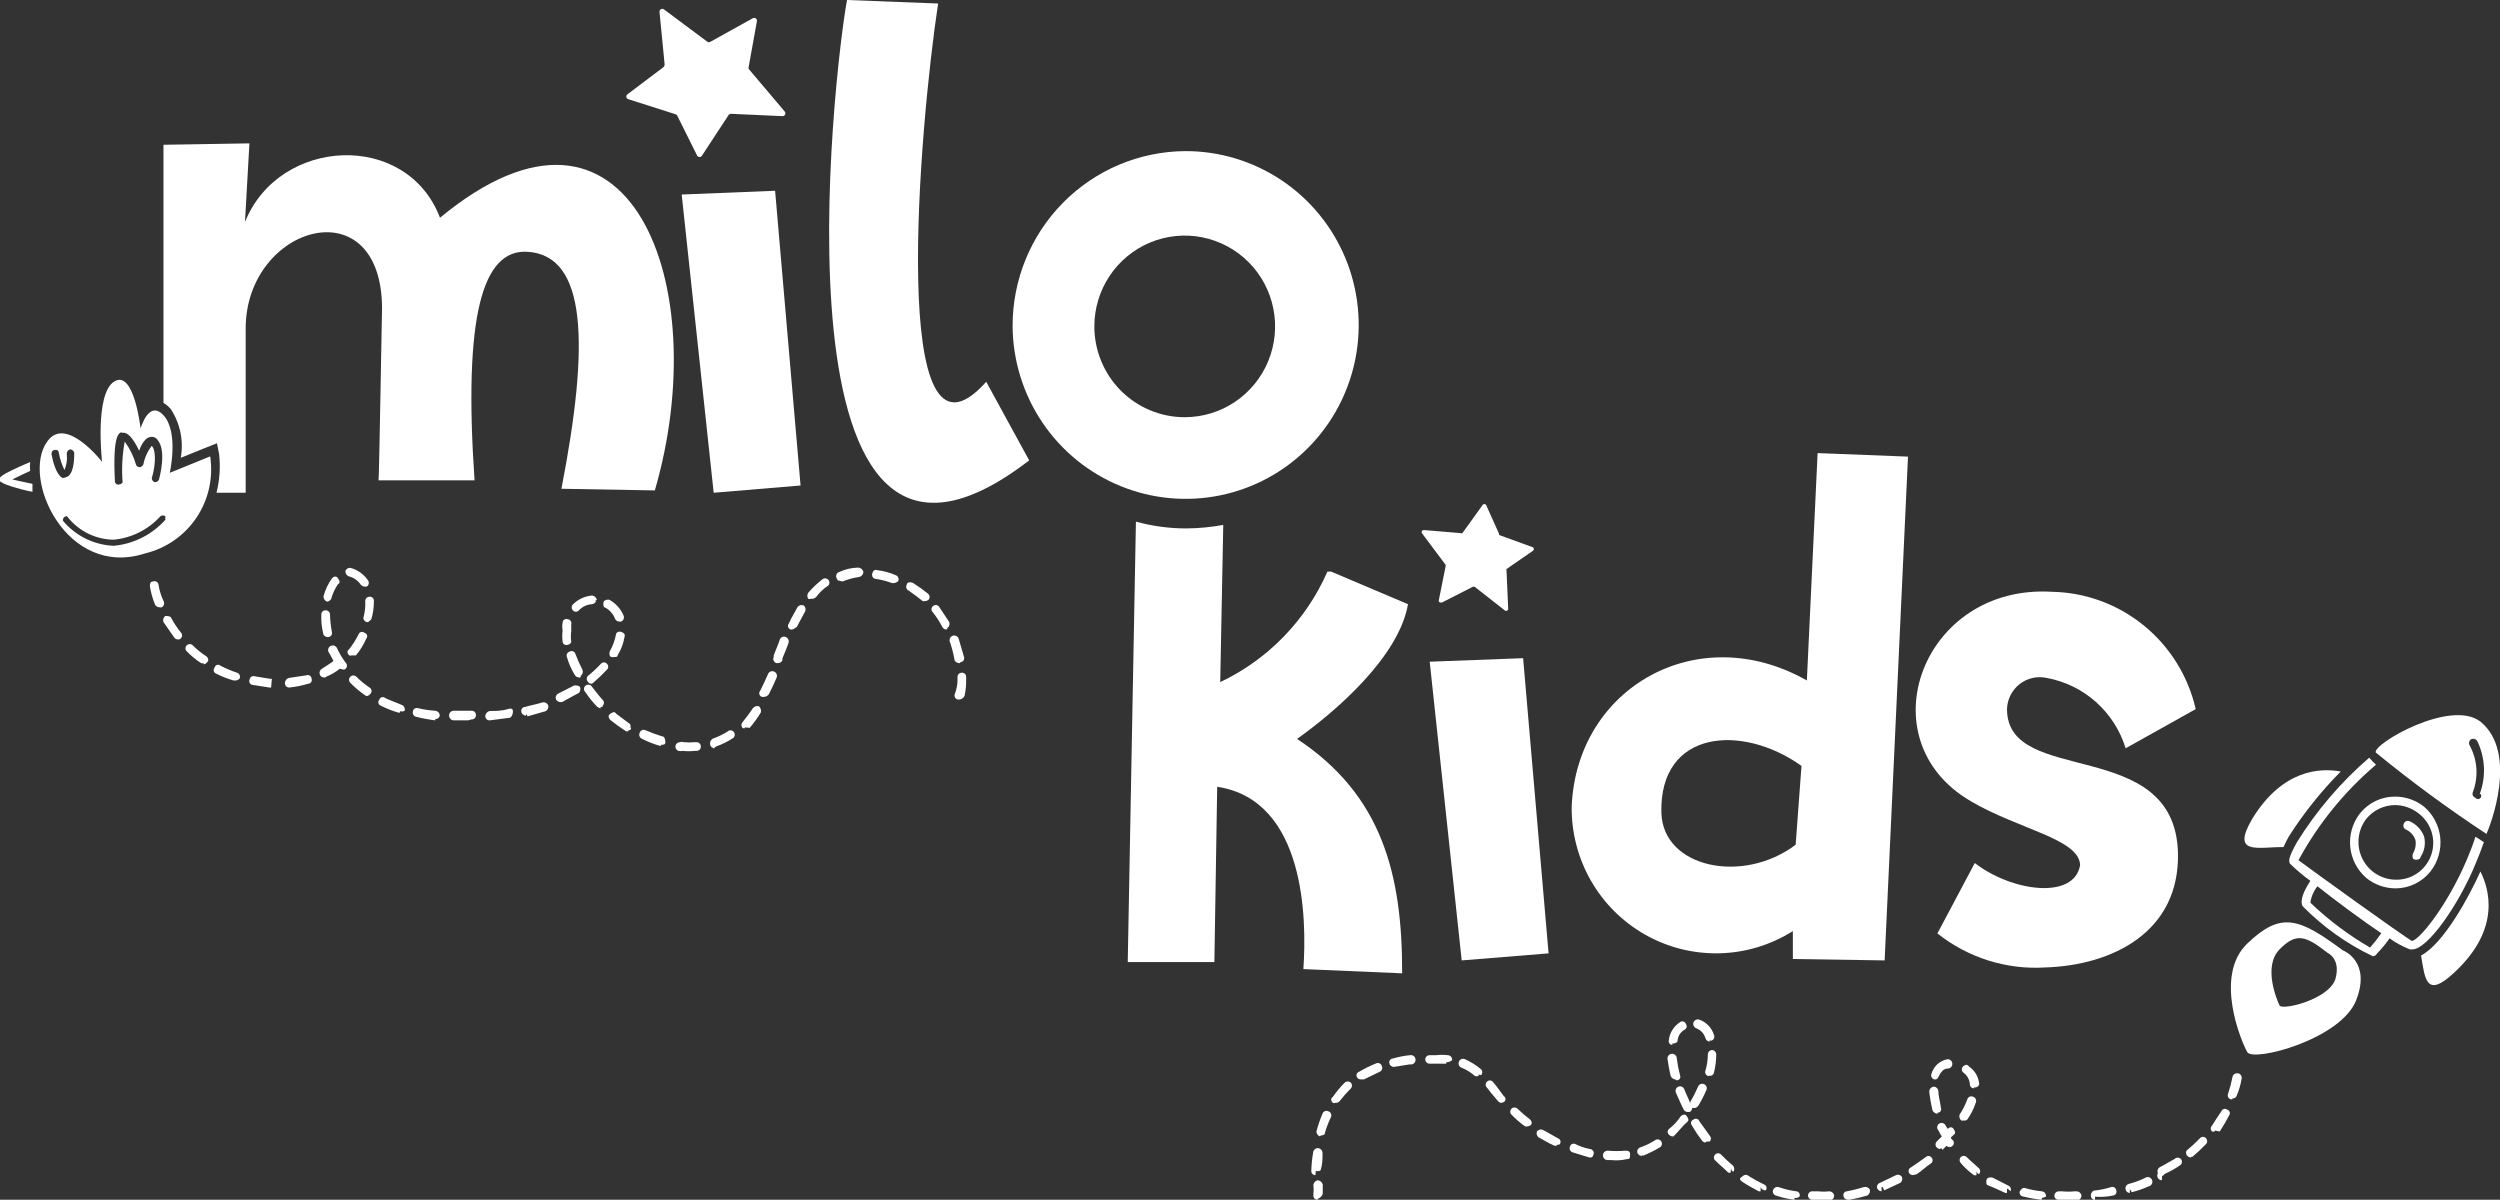 <?xml version="1.0" encoding="UTF-8"?> <svg xmlns="http://www.w3.org/2000/svg" width="398" height="191" viewBox="0 0 398 191" fill="none"><rect x="0" y="0" width="398" height="191" fill="#333333" stroke="none"/><g clip-path="url(#clip0_1473_2)"><path d="M289.586 191H288.508C288.33 191 288.16 190.929 288.034 190.803C287.909 190.677 287.838 190.506 287.838 190.327C287.838 190.149 287.909 189.978 288.034 189.852C288.16 189.726 288.33 189.655 288.508 189.655H289.437C290.03 189.727 290.629 189.727 291.222 189.655C291.409 189.66 291.588 189.73 291.73 189.853C291.873 189.975 291.969 190.143 292.003 190.327C291.999 190.52 291.931 190.706 291.809 190.855C291.688 191.004 291.52 191.107 291.333 191.149L289.586 191ZM328.289 191H327.731C327.642 191.005 327.553 190.992 327.469 190.96C327.385 190.928 327.309 190.879 327.246 190.815C327.183 190.751 327.134 190.675 327.102 190.591C327.07 190.507 327.057 190.417 327.062 190.327C327.071 190.152 327.145 189.986 327.268 189.862C327.392 189.738 327.557 189.664 327.731 189.655H328.289C328.956 189.729 329.63 189.729 330.297 189.655H330.594C330.781 189.66 330.961 189.73 331.103 189.853C331.245 189.975 331.341 190.143 331.375 190.327C331.371 190.52 331.303 190.706 331.182 190.855C331.06 191.004 330.893 191.107 330.706 191.149H328.289V191ZM209.763 191C209.673 191.005 209.584 190.992 209.5 190.96C209.417 190.928 209.341 190.879 209.278 190.815C209.214 190.751 209.165 190.675 209.133 190.591C209.102 190.507 209.088 190.417 209.094 190.327V190.066C209.154 189.62 209.154 189.167 209.094 188.721C209.097 188.529 209.165 188.343 209.287 188.194C209.408 188.045 209.576 187.941 209.763 187.899C209.953 187.909 210.134 187.98 210.281 188.101C210.429 188.222 210.533 188.387 210.581 188.572C210.581 189.132 210.581 189.506 210.581 189.804V190.066C210.517 190.253 210.409 190.422 210.267 190.559C210.125 190.695 209.952 190.795 209.763 190.85V191ZM285.682 191C284.67 190.881 283.673 190.656 282.708 190.327C282.616 190.299 282.53 190.251 282.458 190.187C282.386 190.123 282.329 190.044 282.29 189.955C282.251 189.866 282.232 189.77 282.233 189.673C282.235 189.576 282.257 189.481 282.299 189.394C282.38 189.217 282.526 189.08 282.707 189.01C282.887 188.94 283.088 188.944 283.265 189.02C284.135 189.319 285.032 189.531 285.942 189.655C286.351 189.655 286.612 190.066 286.5 190.477C286.391 190.577 286.26 190.649 286.118 190.688C285.976 190.727 285.826 190.732 285.682 190.701V191ZM325.055 191C324.05 190.908 323.056 190.733 322.08 190.477C321.671 190.477 321.411 189.954 321.56 189.655C321.708 189.356 322.08 189.02 322.34 189.132C323.228 189.389 324.136 189.564 325.055 189.655C325.152 189.664 325.247 189.693 325.334 189.74C325.421 189.786 325.498 189.849 325.56 189.926C325.622 190.002 325.669 190.09 325.697 190.185C325.725 190.279 325.734 190.379 325.724 190.477C325.724 190.514 325.315 190.701 325.055 190.701V191ZM294.159 191C293.899 191 293.49 190.738 293.49 190.44C293.46 190.35 293.453 190.256 293.467 190.163C293.481 190.07 293.516 189.982 293.571 189.905C293.625 189.829 293.696 189.766 293.779 189.723C293.862 189.679 293.954 189.656 294.047 189.655C294.952 189.484 295.846 189.259 296.724 188.983C296.908 188.933 297.103 188.947 297.278 189.022C297.453 189.096 297.598 189.227 297.691 189.394C297.725 189.573 297.705 189.758 297.632 189.925C297.558 190.092 297.436 190.232 297.282 190.327C296.352 190.6 295.409 190.825 294.456 191H294.159ZM333.531 191C333.442 191.005 333.353 190.992 333.269 190.96C333.185 190.928 333.109 190.879 333.046 190.815C332.983 190.751 332.934 190.675 332.902 190.591C332.87 190.507 332.857 190.417 332.862 190.327C332.862 189.917 333.16 189.543 333.42 189.543C334.328 189.443 335.224 189.256 336.097 188.983C336.188 188.954 336.284 188.947 336.378 188.961C336.472 188.975 336.562 189.011 336.64 189.064C336.719 189.118 336.784 189.189 336.832 189.272C336.879 189.355 336.908 189.448 336.915 189.543C336.943 189.629 336.952 189.721 336.94 189.811C336.928 189.901 336.895 189.987 336.845 190.063C336.795 190.139 336.728 190.202 336.65 190.248C336.572 190.293 336.484 190.321 336.394 190.327C335.454 190.528 334.49 190.591 333.531 190.514V191ZM339.071 189.917C338.916 189.92 338.765 189.87 338.643 189.775C338.521 189.68 338.436 189.545 338.402 189.394C338.374 189.295 338.367 189.193 338.38 189.091C338.393 188.99 338.427 188.893 338.48 188.805C338.532 188.718 338.601 188.642 338.684 188.583C338.766 188.523 338.86 188.481 338.959 188.46C339.833 188.239 340.68 187.926 341.488 187.526C341.579 187.461 341.683 187.417 341.793 187.398C341.903 187.379 342.016 187.385 342.123 187.416C342.231 187.447 342.33 187.502 342.413 187.576C342.497 187.651 342.562 187.743 342.605 187.847C342.648 187.951 342.667 188.063 342.661 188.175C342.655 188.287 342.624 188.396 342.571 188.494C342.517 188.593 342.442 188.677 342.351 188.743C342.26 188.808 342.155 188.852 342.045 188.871C341.173 189.271 340.264 189.584 339.331 189.804C339.327 189.714 339.301 189.626 339.256 189.548C339.211 189.47 339.147 189.404 339.071 189.356V189.917ZM319.515 189.917H319.255C318.325 189.506 317.507 189.095 316.541 188.721C316.169 188.721 316.169 188.049 316.28 187.75C316.392 187.451 316.95 187.376 317.247 187.488L319.664 188.721C319.756 188.749 319.841 188.797 319.913 188.862C319.985 188.926 320.043 189.005 320.082 189.094C320.12 189.182 320.14 189.279 320.138 189.375C320.137 189.472 320.114 189.568 320.073 189.655C320.073 189.655 319.738 189.244 319.515 189.244V189.917ZM280.291 189.655H279.994C279.213 189.244 278.246 188.721 277.466 188.198C276.685 187.675 277.057 187.526 277.466 187.227C277.59 187.106 277.757 187.038 277.93 187.038C278.104 187.038 278.27 187.106 278.395 187.227C279.189 187.718 280.008 188.167 280.849 188.572C280.937 188.604 281.017 188.658 281.081 188.727C281.145 188.797 281.191 188.881 281.217 188.972C281.242 189.063 281.246 189.159 281.227 189.252C281.208 189.345 281.168 189.432 281.109 189.506C280.934 189.524 280.758 189.482 280.61 189.387C280.461 189.292 280.349 189.15 280.291 188.983V189.655ZM299.55 189.655C299.412 189.652 299.278 189.612 299.16 189.54C299.043 189.468 298.946 189.366 298.881 189.244C298.839 189.157 298.817 189.061 298.815 188.964C298.813 188.868 298.833 188.772 298.872 188.683C298.91 188.594 298.968 188.515 299.04 188.451C299.112 188.386 299.197 188.338 299.29 188.31L301.855 187.078C302.02 187.006 302.204 186.997 302.375 187.052C302.546 187.107 302.691 187.222 302.784 187.376C302.851 187.539 302.862 187.719 302.815 187.889C302.768 188.058 302.665 188.206 302.524 188.31L299.959 189.506C299.699 188.833 299.699 188.983 299.55 188.983V189.655ZM344.164 187.899C344.035 187.897 343.908 187.861 343.797 187.795C343.685 187.728 343.593 187.634 343.529 187.521C343.466 187.407 343.432 187.279 343.433 187.149C343.433 187.019 343.468 186.891 343.532 186.779C343.458 186.617 343.444 186.435 343.491 186.264C343.539 186.092 343.646 185.944 343.793 185.845C344.611 185.434 345.429 184.911 346.209 184.5C346.272 184.434 346.347 184.382 346.43 184.347C346.513 184.311 346.602 184.293 346.693 184.293C346.783 184.293 346.872 184.311 346.955 184.347C347.038 184.382 347.113 184.434 347.176 184.5C347.296 184.625 347.364 184.793 347.364 184.967C347.364 185.141 347.296 185.309 347.176 185.434C346.373 186.007 345.513 186.495 344.611 186.891C344.611 186.891 344.35 187.227 344.202 187.227L344.164 187.899ZM314.644 187.078C314.58 187.105 314.51 187.12 314.44 187.12C314.37 187.12 314.3 187.105 314.235 187.078C313.431 186.504 312.706 185.826 312.079 185.06C311.992 184.931 311.952 184.775 311.967 184.619C311.982 184.464 312.05 184.318 312.16 184.207C312.27 184.097 312.415 184.028 312.57 184.014C312.725 183.999 312.88 184.039 313.009 184.126C313.678 184.799 314.347 185.322 315.053 185.994C315.174 186.12 315.241 186.287 315.241 186.461C315.241 186.635 315.174 186.803 315.053 186.928C314.942 186.895 314.845 186.825 314.778 186.731C314.711 186.636 314.677 186.521 314.682 186.405L314.644 187.078ZM209.428 187.078C209.339 187.083 209.249 187.069 209.166 187.037C209.082 187.006 209.006 186.956 208.943 186.893C208.88 186.829 208.831 186.753 208.799 186.669C208.767 186.585 208.754 186.495 208.759 186.405C208.784 185.415 208.884 184.429 209.056 183.454C209.075 183.262 209.167 183.086 209.312 182.96C209.458 182.835 209.646 182.771 209.837 182.782C210.038 182.801 210.223 182.897 210.355 183.05C210.486 183.203 210.554 183.401 210.544 183.603C210.544 184.537 210.544 185.359 210.246 186.293C210.138 186.38 210.008 186.436 209.871 186.455C209.734 186.475 209.594 186.458 209.465 186.405L209.428 187.078ZM304.532 187.078C304.426 187.074 304.322 187.049 304.226 187.004C304.13 186.959 304.045 186.895 303.974 186.816C303.916 186.739 303.875 186.649 303.857 186.554C303.838 186.458 303.841 186.36 303.867 186.266C303.892 186.172 303.938 186.086 304.002 186.012C304.065 185.939 304.145 185.882 304.234 185.845C305.052 185.322 305.721 184.799 306.539 184.238C306.599 184.174 306.67 184.122 306.75 184.087C306.83 184.052 306.917 184.034 307.004 184.034C307.091 184.034 307.178 184.052 307.258 184.087C307.338 184.122 307.41 184.174 307.469 184.238C307.533 184.298 307.584 184.37 307.619 184.451C307.654 184.531 307.673 184.618 307.673 184.705C307.673 184.793 307.654 184.88 307.619 184.96C307.584 185.041 307.533 185.113 307.469 185.172C306.651 185.695 305.982 186.368 305.164 186.928L304.532 187.078ZM275.532 186.667C275.468 186.697 275.398 186.712 275.328 186.712C275.257 186.712 275.187 186.697 275.123 186.667C274.454 185.994 273.636 185.322 272.967 184.649C272.88 184.52 272.84 184.364 272.855 184.208C272.869 184.053 272.938 183.907 273.048 183.797C273.158 183.686 273.303 183.617 273.457 183.603C273.612 183.588 273.768 183.628 273.896 183.716C274.566 184.388 275.272 185.06 275.941 185.621C276.041 185.756 276.095 185.919 276.095 186.088C276.095 186.256 276.041 186.419 275.941 186.555C275.821 186.49 275.723 186.393 275.657 186.273C275.591 186.154 275.561 186.018 275.569 185.882L275.532 186.667ZM256.534 184.687H255.865C255.767 184.677 255.672 184.649 255.585 184.602C255.498 184.556 255.422 184.493 255.359 184.416C255.297 184.34 255.251 184.252 255.222 184.157C255.194 184.062 255.185 183.963 255.195 183.865C255.214 183.673 255.306 183.497 255.451 183.371C255.597 183.246 255.785 183.182 255.976 183.193C256.879 183.268 257.787 183.268 258.69 183.193C259.099 183.193 259.508 183.193 259.508 183.753C259.508 184.313 259.508 184.537 258.95 184.537C258.159 184.727 257.342 184.777 256.534 184.687ZM253.039 184.276L250.362 183.454C250.27 183.426 250.185 183.378 250.113 183.314C250.04 183.249 249.983 183.17 249.944 183.081C249.905 182.993 249.886 182.897 249.888 182.8C249.889 182.703 249.912 182.608 249.953 182.52C249.974 182.439 250.011 182.364 250.063 182.299C250.115 182.233 250.179 182.18 250.253 182.141C250.326 182.102 250.407 182.079 250.49 182.074C250.573 182.068 250.656 182.08 250.734 182.109C251.498 182.493 252.311 182.77 253.151 182.931C253.56 182.931 253.82 183.454 253.708 183.716C253.597 183.977 253.597 184.276 253.188 184.276H253.039ZM348.775 184.276C348.565 184.252 348.37 184.16 348.217 184.014C347.957 183.753 347.957 183.193 348.217 183.08C348.923 182.499 349.593 181.875 350.225 181.213C350.284 181.142 350.358 181.085 350.441 181.046C350.525 181.007 350.616 180.987 350.708 180.987C350.8 180.987 350.891 181.007 350.974 181.046C351.058 181.085 351.132 181.142 351.191 181.213C351.312 181.338 351.379 181.505 351.379 181.68C351.379 181.854 351.312 182.021 351.191 182.147C350.508 182.856 349.788 183.529 349.035 184.164C348.997 184.153 348.96 184.14 348.923 184.126L348.775 184.276ZM261.404 184.014C261.26 184.018 261.118 183.982 260.993 183.909C260.869 183.837 260.766 183.731 260.698 183.603C260.662 183.515 260.644 183.421 260.646 183.326C260.647 183.23 260.667 183.137 260.705 183.049C260.743 182.962 260.799 182.884 260.868 182.818C260.937 182.753 261.018 182.703 261.107 182.67C261.972 182.379 262.797 181.977 263.561 181.474C263.639 181.43 263.725 181.402 263.814 181.391C263.903 181.38 263.993 181.387 264.079 181.411C264.166 181.436 264.246 181.477 264.317 181.533C264.387 181.588 264.446 181.657 264.49 181.736C264.534 181.814 264.562 181.901 264.573 181.99C264.584 182.079 264.577 182.17 264.552 182.257C264.528 182.343 264.487 182.425 264.432 182.495C264.377 182.566 264.308 182.625 264.23 182.67C263.363 183.191 262.455 183.641 261.516 184.014C261.516 184.014 261.665 183.865 261.553 183.865L261.404 184.014ZM308.845 182.931C308.646 182.908 308.462 182.815 308.324 182.67C308.204 182.544 308.136 182.377 308.136 182.203C308.136 182.028 308.204 181.861 308.324 181.736L309.142 180.914C308.845 180.54 308.733 180.129 308.436 179.718C308.377 179.559 308.378 179.383 308.437 179.224C308.497 179.064 308.612 178.932 308.76 178.85C308.909 178.769 309.082 178.744 309.248 178.78C309.413 178.816 309.56 178.91 309.662 179.046L310.071 179.718C310.332 179.457 310.741 179.308 311.001 179.718C311.261 180.129 311.41 180.391 311.001 180.69L310.592 181.063C310.592 181.063 310.592 181.362 310.852 181.474C310.916 181.534 310.968 181.606 311.003 181.686C311.038 181.767 311.056 181.853 311.056 181.941C311.056 182.029 311.038 182.116 311.003 182.196C310.968 182.276 310.916 182.349 310.852 182.408C310.79 182.474 310.715 182.526 310.632 182.561C310.549 182.597 310.459 182.615 310.369 182.615C310.279 182.615 310.189 182.597 310.106 182.561C310.023 182.526 309.948 182.474 309.886 182.408L309.216 183.08C309.216 183.08 309.142 182.782 308.993 182.782L308.845 182.931ZM247.76 182.408H247.499C246.57 182.034 245.752 181.474 244.934 181.063C244.802 180.952 244.707 180.803 244.66 180.637C244.614 180.47 244.618 180.293 244.674 180.129C244.777 179.987 244.925 179.884 245.093 179.837C245.262 179.79 245.442 179.8 245.603 179.868C246.421 180.279 247.239 180.802 248.02 181.213C248.111 181.241 248.195 181.291 248.263 181.359C248.331 181.427 248.382 181.51 248.411 181.602C248.44 181.693 248.447 181.791 248.431 181.886C248.414 181.981 248.375 182.07 248.317 182.147C248.466 182.109 248.169 182.259 247.908 182.259L247.76 182.408ZM271.517 181.885C271.407 181.882 271.3 181.854 271.203 181.802C271.106 181.75 271.023 181.676 270.959 181.586C270.376 180.825 269.842 180.026 269.361 179.195C269.294 179.121 269.246 179.031 269.223 178.934C269.199 178.837 269.201 178.735 269.227 178.638C269.253 178.542 269.302 178.453 269.371 178.381C269.44 178.308 269.526 178.255 269.621 178.224C269.697 178.166 269.786 178.127 269.88 178.11C269.975 178.094 270.072 178.101 270.163 178.13C270.254 178.159 270.337 178.21 270.405 178.279C270.472 178.347 270.522 178.431 270.55 178.523C271.108 179.308 271.628 179.98 272.186 180.802C272.307 180.927 272.374 181.095 272.374 181.269C272.374 181.443 272.307 181.61 272.186 181.736C272.186 181.736 271.926 181.736 271.666 181.736L271.517 181.885ZM210.135 180.914C209.971 180.859 209.829 180.753 209.729 180.612C209.629 180.472 209.576 180.302 209.577 180.129C209.832 179.161 210.155 178.213 210.544 177.29C210.576 177.201 210.626 177.119 210.692 177.051C210.758 176.983 210.837 176.929 210.925 176.894C211.013 176.858 211.107 176.842 211.201 176.846C211.296 176.85 211.388 176.874 211.473 176.917C211.565 176.945 211.65 176.993 211.723 177.057C211.795 177.121 211.852 177.201 211.891 177.289C211.93 177.378 211.949 177.474 211.948 177.571C211.946 177.668 211.924 177.763 211.882 177.851C211.487 178.668 211.163 179.517 210.915 180.391C210.953 180.652 210.581 180.764 210.283 180.764L210.135 180.914ZM266.238 180.914C266.037 180.897 265.851 180.804 265.717 180.652C265.647 180.596 265.591 180.525 265.552 180.444C265.514 180.364 265.493 180.275 265.493 180.185C265.493 180.096 265.514 180.007 265.552 179.926C265.591 179.845 265.647 179.774 265.717 179.718C266.446 179.157 267.075 178.475 267.576 177.701C267.873 177.44 268.282 177.29 268.543 177.701C268.803 178.112 268.952 178.374 268.543 178.672C268.134 178.971 267.204 180.129 266.535 180.802C265.866 181.474 266.535 180.764 266.386 180.764L266.238 180.914ZM352.53 180.129C352.472 180.159 352.408 180.174 352.344 180.174C352.279 180.174 352.216 180.159 352.158 180.129C352.094 180.07 352.042 179.998 352.007 179.917C351.972 179.837 351.954 179.75 351.954 179.662C351.954 179.575 351.972 179.488 352.007 179.407C352.042 179.327 352.094 179.255 352.158 179.195C352.678 178.374 353.087 177.701 353.645 176.917C353.678 176.828 353.731 176.748 353.8 176.684C353.869 176.619 353.952 176.572 354.043 176.547C354.134 176.521 354.229 176.518 354.322 176.537C354.414 176.556 354.501 176.596 354.575 176.655C354.666 176.684 354.75 176.734 354.818 176.802C354.886 176.869 354.937 176.953 354.966 177.044C354.995 177.136 355.002 177.233 354.985 177.328C354.969 177.423 354.93 177.513 354.872 177.589C354.463 178.374 353.905 179.345 353.385 180.129C353.146 180.095 352.91 180.045 352.678 179.98L352.53 180.129ZM243.187 179.308C243.122 179.335 243.052 179.35 242.982 179.35C242.912 179.35 242.842 179.335 242.778 179.308C242 178.757 241.278 178.131 240.621 177.44C240.501 177.314 240.434 177.147 240.434 176.973C240.434 176.799 240.501 176.631 240.621 176.506C240.752 176.382 240.925 176.314 241.105 176.314C241.284 176.314 241.457 176.382 241.588 176.506C242.22 177.121 242.89 177.695 243.596 178.224C243.856 178.523 244.005 178.897 243.596 179.195C243.467 179.256 243.328 179.294 243.187 179.308ZM312.637 178.374C312.572 178.401 312.503 178.416 312.432 178.416C312.362 178.416 312.292 178.401 312.228 178.374C312.096 178.262 312 178.114 311.954 177.947C311.908 177.78 311.912 177.604 311.968 177.44C312.478 176.686 312.891 175.87 313.194 175.012C313.222 174.919 313.27 174.833 313.334 174.761C313.398 174.688 313.477 174.631 313.565 174.592C313.654 174.553 313.749 174.533 313.846 174.535C313.942 174.536 314.037 174.559 314.124 174.601C314.217 174.633 314.303 174.685 314.375 174.753C314.448 174.821 314.505 174.903 314.544 174.995C314.582 175.086 314.601 175.185 314.599 175.285C314.597 175.384 314.575 175.482 314.533 175.572C314.223 176.519 313.771 177.413 313.194 178.224C313.124 178.298 313.035 178.351 312.936 178.377C312.838 178.403 312.734 178.402 312.637 178.374ZM308.324 177.29C308.179 177.263 308.043 177.201 307.927 177.11C307.81 177.019 307.717 176.902 307.655 176.767C307.419 175.783 307.245 174.785 307.134 173.779C307.14 173.591 307.209 173.411 307.331 173.268C307.453 173.125 307.619 173.029 307.804 172.994C307.993 172.992 308.176 173.06 308.32 173.183C308.463 173.307 308.557 173.479 308.584 173.667C308.584 174.451 308.882 175.423 308.993 176.356C309.031 176.442 309.046 176.536 309.038 176.63C309.029 176.723 308.998 176.813 308.946 176.891C308.894 176.97 308.824 177.033 308.741 177.077C308.658 177.12 308.566 177.142 308.473 177.141C308.473 177.141 308.584 177.29 308.324 177.29ZM268.691 177.029C268.553 177.03 268.417 176.992 268.298 176.919C268.18 176.847 268.084 176.742 268.022 176.618C267.613 175.796 267.204 174.862 266.795 173.928C266.726 173.75 266.73 173.551 266.807 173.376C266.884 173.201 267.027 173.064 267.204 172.994C267.382 172.925 267.579 172.929 267.754 173.006C267.928 173.084 268.065 173.227 268.134 173.405C268.431 174.19 268.803 174.862 269.1 175.684V175.423C269.56 174.64 269.97 173.829 270.327 172.994C270.361 172.906 270.413 172.825 270.478 172.757C270.543 172.689 270.621 172.634 270.707 172.596C270.794 172.557 270.886 172.537 270.981 172.535C271.075 172.533 271.169 172.549 271.257 172.583C271.345 172.618 271.425 172.669 271.493 172.735C271.561 172.8 271.616 172.879 271.654 172.965C271.692 173.052 271.712 173.145 271.714 173.24C271.716 173.335 271.7 173.429 271.666 173.517C271.287 174.41 270.839 175.272 270.327 176.095C270.217 176.227 270.069 176.323 269.903 176.37C269.737 176.417 269.561 176.412 269.398 176.356C269.399 176.496 269.361 176.632 269.289 176.751C269.216 176.87 269.113 176.966 268.989 177.029C268.989 177.029 268.803 177.029 268.691 177.029ZM212.588 175.572C212.524 175.602 212.455 175.618 212.384 175.618C212.313 175.618 212.243 175.602 212.179 175.572C211.919 175.31 211.77 174.9 212.179 174.638C212.741 173.822 213.375 173.059 214.076 172.359C214.207 172.236 214.379 172.167 214.559 172.167C214.738 172.167 214.911 172.236 215.042 172.359C215.163 172.485 215.23 172.652 215.23 172.826C215.23 173 215.163 173.168 215.042 173.293C214.406 173.928 213.81 174.602 213.258 175.31C212.997 175.572 212.849 175.572 212.588 175.572ZM239.023 175.572C238.913 175.566 238.807 175.537 238.711 175.485C238.614 175.433 238.53 175.361 238.465 175.273C238.056 174.75 237.535 174.227 237.126 173.667L236.717 173.144C236.653 173.084 236.602 173.012 236.567 172.932C236.532 172.851 236.514 172.765 236.514 172.677C236.514 172.589 236.532 172.502 236.567 172.422C236.602 172.342 236.653 172.269 236.717 172.21C236.777 172.145 236.849 172.094 236.929 172.059C237.009 172.023 237.095 172.005 237.182 172.005C237.27 172.005 237.356 172.023 237.436 172.059C237.516 172.094 237.588 172.145 237.647 172.21L238.205 172.882L239.394 174.489C239.479 174.538 239.55 174.609 239.599 174.694C239.648 174.779 239.674 174.876 239.674 174.974C239.674 175.073 239.648 175.169 239.599 175.255C239.55 175.34 239.479 175.411 239.394 175.46L239.023 175.572ZM355.392 175.012H355.132C355.04 174.983 354.955 174.936 354.883 174.871C354.811 174.807 354.753 174.728 354.714 174.639C354.675 174.55 354.656 174.454 354.658 174.357C354.659 174.261 354.682 174.165 354.723 174.078C355.005 173.248 355.229 172.399 355.392 171.538C355.402 171.439 355.43 171.344 355.477 171.257C355.523 171.169 355.586 171.092 355.662 171.03C355.738 170.967 355.826 170.921 355.92 170.892C356.014 170.864 356.113 170.855 356.21 170.865C356.307 170.87 356.401 170.894 356.487 170.936C356.574 170.979 356.651 171.039 356.714 171.112C356.776 171.186 356.823 171.271 356.852 171.364C356.88 171.456 356.89 171.553 356.88 171.65C356.726 172.627 356.451 173.58 356.062 174.489C356.006 174.616 355.911 174.721 355.79 174.789C355.669 174.856 355.529 174.882 355.392 174.862V175.012ZM314.273 173.256C314.183 173.261 314.094 173.248 314.01 173.216C313.927 173.184 313.851 173.135 313.787 173.071C313.724 173.007 313.675 172.931 313.643 172.847C313.612 172.763 313.598 172.673 313.603 172.583C313.571 172.212 313.458 171.852 313.272 171.529C313.085 171.206 312.83 170.928 312.525 170.716C312.461 170.656 312.41 170.584 312.375 170.504C312.34 170.423 312.322 170.337 312.322 170.249C312.322 170.161 312.34 170.074 312.375 169.994C312.41 169.913 312.461 169.841 312.525 169.782C312.785 169.52 313.194 169.371 313.455 169.782C313.924 170.099 314.316 170.519 314.599 171.011C314.883 171.503 315.051 172.054 315.091 172.621C315.039 172.789 314.926 172.933 314.775 173.022C314.624 173.112 314.445 173.142 314.273 173.106V173.256ZM216.641 171.836C216.534 171.841 216.427 171.819 216.33 171.774C216.233 171.728 216.149 171.66 216.083 171.575C216.024 171.501 215.984 171.414 215.965 171.321C215.947 171.228 215.95 171.132 215.975 171.041C216.001 170.95 216.047 170.866 216.111 170.796C216.175 170.727 216.255 170.674 216.343 170.641C217.214 170.126 218.121 169.676 219.058 169.296C219.144 169.254 219.239 169.232 219.336 169.23C219.432 169.229 219.528 169.248 219.616 169.287C219.704 169.326 219.783 169.384 219.847 169.456C219.911 169.529 219.959 169.614 219.987 169.707C220.029 169.792 220.053 169.885 220.057 169.98C220.061 170.075 220.045 170.17 220.01 170.258C219.975 170.346 219.922 170.426 219.853 170.492C219.785 170.558 219.704 170.609 219.615 170.641L217.161 171.836H216.641ZM308.213 171.836H307.915C307.823 171.808 307.738 171.76 307.666 171.696C307.593 171.632 307.536 171.553 307.497 171.464C307.458 171.375 307.439 171.279 307.44 171.182C307.442 171.085 307.464 170.99 307.506 170.902C307.679 170.32 308.011 169.797 308.464 169.394C308.918 168.991 309.474 168.724 310.071 168.624C310.269 168.624 310.458 168.702 310.597 168.843C310.737 168.983 310.815 169.173 310.815 169.371C310.815 169.569 310.737 169.759 310.597 169.899C310.458 170.039 310.269 170.118 310.071 170.118C309.402 170.118 308.993 170.641 308.584 171.463C308.555 171.55 308.506 171.628 308.442 171.693C308.377 171.758 308.299 171.807 308.213 171.836ZM266.647 171.836C266.502 171.809 266.365 171.747 266.249 171.656C266.133 171.565 266.04 171.448 265.977 171.313C265.717 170.23 265.568 169.296 265.457 168.512C265.457 168.314 265.535 168.124 265.675 167.983C265.814 167.843 266.003 167.765 266.2 167.765C266.398 167.765 266.587 167.843 266.726 167.983C266.866 168.124 266.944 168.314 266.944 168.512C267.056 169.419 267.23 170.318 267.464 171.201C267.502 171.287 267.517 171.381 267.509 171.475C267.501 171.568 267.469 171.658 267.417 171.736C267.366 171.814 267.295 171.878 267.212 171.922C267.13 171.965 267.037 171.987 266.944 171.986L266.647 171.836ZM272.037 171.313C271.628 171.313 271.368 170.79 271.48 170.529C271.747 169.657 271.885 168.751 271.889 167.839C271.898 167.664 271.971 167.498 272.095 167.374C272.218 167.25 272.383 167.176 272.558 167.167C272.733 167.176 272.898 167.25 273.021 167.374C273.145 167.498 273.218 167.664 273.227 167.839C273.223 168.835 273.098 169.825 272.855 170.79C272.834 170.876 272.796 170.956 272.742 171.026C272.689 171.095 272.621 171.153 272.545 171.195C272.468 171.237 272.383 171.263 272.296 171.271C272.208 171.278 272.12 171.267 272.037 171.239V171.313ZM235.379 171.313C235.195 171.354 235.005 171.354 234.821 171.313C234.187 170.741 233.457 170.285 232.665 169.969C232.576 169.936 232.495 169.885 232.426 169.82C232.357 169.754 232.302 169.676 232.263 169.589C232.225 169.502 232.205 169.408 232.204 169.312C232.202 169.217 232.22 169.123 232.256 169.035C232.288 168.941 232.34 168.855 232.408 168.782C232.475 168.709 232.557 168.652 232.648 168.613C232.739 168.574 232.838 168.555 232.937 168.557C233.036 168.559 233.133 168.582 233.223 168.624C234.148 169.037 235.011 169.578 235.788 170.23C235.908 170.355 235.976 170.523 235.976 170.697C235.976 170.871 235.908 171.039 235.788 171.164C235.788 171.164 235.639 171.089 235.379 171.089V171.313ZM221.883 169.857C221.623 169.857 221.214 169.595 221.214 169.334C221.177 169.242 221.163 169.143 221.174 169.046C221.184 168.948 221.219 168.854 221.274 168.773C221.329 168.691 221.403 168.625 221.49 168.579C221.577 168.534 221.674 168.511 221.772 168.512C222.645 168.252 223.542 168.077 224.448 167.989C224.557 167.964 224.67 167.964 224.779 167.989C224.888 168.014 224.99 168.063 225.077 168.133C225.165 168.203 225.235 168.292 225.284 168.393C225.332 168.494 225.357 168.605 225.357 168.717C225.357 168.829 225.332 168.94 225.284 169.041C225.235 169.142 225.165 169.231 225.077 169.301C224.99 169.371 224.888 169.421 224.779 169.446C224.67 169.471 224.557 169.471 224.448 169.446L221.883 169.857ZM230.248 169.334C229.728 169.334 229.021 169.334 228.501 169.334H227.571C227.394 169.334 227.224 169.263 227.098 169.137C226.973 169.01 226.902 168.839 226.902 168.661C226.902 168.483 226.973 168.312 227.098 168.186C227.224 168.06 227.394 167.989 227.571 167.989H228.65C229.267 167.911 229.891 167.911 230.509 167.989C230.605 167.993 230.699 168.018 230.786 168.06C230.872 168.103 230.949 168.162 231.012 168.236C231.074 168.309 231.122 168.395 231.15 168.487C231.179 168.58 231.188 168.677 231.178 168.773C230.92 168.997 230.589 169.117 230.248 169.109V169.334ZM266.238 166.345C265.829 166.345 265.568 165.972 265.68 165.561C265.752 164.985 265.949 164.432 266.258 163.942C266.566 163.451 266.978 163.035 267.464 162.722C267.541 162.663 267.63 162.624 267.724 162.608C267.819 162.591 267.915 162.598 268.007 162.627C268.098 162.657 268.181 162.708 268.248 162.776C268.316 162.845 268.366 162.928 268.394 163.02C268.453 163.094 268.493 163.181 268.512 163.274C268.531 163.367 268.527 163.463 268.502 163.554C268.476 163.646 268.43 163.729 268.366 163.799C268.302 163.868 268.222 163.922 268.134 163.954C267.812 164.149 267.544 164.423 267.356 164.749C267.167 165.076 267.064 165.445 267.055 165.822C266.954 165.935 266.826 166.022 266.683 166.074C266.541 166.126 266.388 166.142 266.238 166.121V166.345ZM272.186 165.822C272.033 165.819 271.885 165.767 271.765 165.673C271.644 165.578 271.557 165.447 271.517 165.299C271.409 164.934 271.219 164.599 270.961 164.321C270.703 164.042 270.384 163.827 270.03 163.693C269.848 163.618 269.702 163.474 269.626 163.292C269.549 163.11 269.547 162.905 269.621 162.722C269.702 162.545 269.848 162.408 270.029 162.338C270.209 162.268 270.41 162.272 270.587 162.348C271.123 162.545 271.605 162.863 271.999 163.278C272.392 163.692 272.685 164.192 272.855 164.739C272.897 164.826 272.919 164.922 272.921 165.018C272.923 165.115 272.903 165.211 272.864 165.3C272.826 165.389 272.768 165.468 272.696 165.532C272.624 165.597 272.539 165.644 272.446 165.673C272.4 165.679 272.353 165.676 272.308 165.663C272.264 165.65 272.222 165.628 272.186 165.598V165.822Z" fill="white"></path><path d="M394.096 133.21C393.613 134.705 393.093 135.975 392.684 136.946C389.486 144.417 385.025 149.796 383.947 149.796C383.947 149.796 382.571 148.9 380.786 147.63C377.552 145.351 372.57 141.802 369.298 139.412L365.915 136.946C369.058 131.155 373.243 126 378.258 121.742C377.874 121.393 377.514 121.019 377.18 120.622C372.677 124.501 368.79 129.048 365.655 134.107C364.316 136.535 364.316 137.095 364.576 137.506C365.589 138.491 366.67 139.403 367.811 140.233C366.881 141.653 366.063 143.297 366.584 144.268C369.812 147.553 373.587 150.246 377.738 152.225C377.877 152.23 378.015 152.194 378.134 152.121C378.253 152.048 378.348 151.941 378.407 151.814C379.144 151.064 379.816 150.251 380.415 149.386C381.418 150.1 382.504 150.689 383.649 151.141H384.058C386.475 151.141 391.494 143.969 394.171 137.357C394.58 136.386 395.026 135.265 395.435 134.07L394.096 133.21ZM377.366 150.88C373.907 148.881 370.699 146.473 367.811 143.707C367.944 142.752 368.329 141.849 368.926 141.093C371.975 143.483 375.953 146.472 379.113 148.564C378.552 149.371 377.943 150.144 377.292 150.88H377.366Z" fill="white"></path><path d="M372.644 122.826C369.41 122.228 363.424 122.452 358.591 130.297C355.096 136.236 359.483 134.817 363.535 134.854C363.758 134.369 364.019 133.808 364.353 133.211C366.738 129.46 369.517 125.978 372.644 122.826Z" fill="white"></path><path d="M385.434 152.113C386.066 155.848 386.214 159.061 390.75 154.802C398.186 147.891 396.29 141.541 394.877 138.739C393.204 142.512 389.077 150.207 385.434 152.113Z" fill="white"></path><path d="M385.917 128.429C384.613 127.396 383.004 126.83 381.344 126.823C380.26 126.808 379.187 127.043 378.207 127.509C377.228 127.975 376.368 128.661 375.692 129.513C374.516 131.03 373.968 132.945 374.162 134.859C374.356 136.772 375.277 138.537 376.733 139.785C378.042 140.84 379.666 141.419 381.344 141.429C382.424 141.431 383.49 141.186 384.463 140.714C385.435 140.242 386.288 139.554 386.958 138.702C388.133 137.184 388.682 135.269 388.488 133.356C388.294 131.442 387.373 129.678 385.917 128.429ZM381.344 140.047C380.232 140.026 379.148 139.695 378.213 139.09C377.278 138.486 376.529 137.631 376.05 136.623C375.571 135.614 375.382 134.492 375.503 133.381C375.623 132.27 376.049 131.215 376.733 130.334C377.296 129.655 378.001 129.109 378.798 128.734C379.595 128.36 380.464 128.166 381.344 128.168C382.697 128.192 384.004 128.665 385.061 129.513C386.048 130.265 386.771 131.313 387.126 132.505C387.481 133.697 387.449 134.972 387.035 136.145C386.621 137.318 385.847 138.328 384.823 139.03C383.8 139.731 382.582 140.087 381.344 140.047Z" fill="white"></path><path d="M372.979 151.291C365.989 146.136 363.163 145.052 357.772 150.207C352.382 155.362 356.843 165.897 357.772 167.503C358.702 169.109 372.644 165.486 375.098 159.247C377.552 153.009 372.979 151.291 372.979 151.291ZM371.789 155.885C370.711 159.135 363.312 160.891 362.903 160.069C362.494 159.247 360.226 153.868 362.903 151.141C365.58 148.414 367.067 148.975 370.562 151.702C370.562 151.702 372.718 152.635 371.789 155.885Z" fill="white"></path><path d="M384.838 136.834C384.775 136.867 384.705 136.884 384.634 136.884C384.563 136.884 384.493 136.867 384.429 136.834C384.02 136.834 384.02 136.162 384.132 135.9C384.521 135.25 384.667 134.482 384.541 133.734C384.42 133.377 384.229 133.047 383.98 132.765C383.732 132.483 383.429 132.253 383.091 132.09C382.999 132.062 382.913 132.014 382.841 131.95C382.769 131.885 382.712 131.806 382.673 131.717C382.634 131.629 382.615 131.533 382.616 131.436C382.618 131.339 382.64 131.244 382.682 131.156C382.71 131.063 382.758 130.978 382.822 130.905C382.886 130.833 382.964 130.775 383.053 130.736C383.141 130.697 383.237 130.678 383.333 130.679C383.429 130.681 383.524 130.703 383.611 130.745C384.137 130.976 384.612 131.309 385.007 131.726C385.403 132.143 385.712 132.635 385.916 133.173C386.052 133.724 386.072 134.298 385.976 134.857C385.88 135.416 385.67 135.95 385.359 136.423C385.34 136.545 385.276 136.656 385.18 136.732C385.083 136.809 384.961 136.845 384.838 136.834Z" fill="white"></path><path d="M394.914 114.906C390.192 111.171 377.7 118.455 378.221 119.8C383.869 124.423 389.751 128.749 395.844 132.762C396.401 131.567 400.974 119.912 394.914 114.906ZM394.914 126.412C394.993 126.521 395.026 126.657 395.005 126.79C394.984 126.923 394.911 127.042 394.803 127.122C394.694 127.201 394.559 127.234 394.426 127.212C394.294 127.191 394.175 127.118 394.096 127.009C394.004 126.981 393.919 126.933 393.847 126.869C393.775 126.805 393.717 126.726 393.678 126.637C393.639 126.548 393.62 126.452 393.622 126.355C393.623 126.258 393.646 126.163 393.687 126.076C394.144 124.865 394.33 123.569 394.234 122.278C394.137 120.987 393.76 119.733 393.13 118.604C393.059 118.439 393.05 118.253 393.104 118.082C393.159 117.91 393.274 117.764 393.427 117.671C393.589 117.603 393.768 117.592 393.937 117.64C394.105 117.687 394.253 117.79 394.356 117.932C395 119.242 395.368 120.67 395.439 122.129C395.509 123.588 395.28 125.046 394.765 126.412H394.914Z" fill="white"></path><path d="M110.607 119.539C109.965 119.613 109.317 119.613 108.674 119.539C108.454 119.592 108.225 119.592 108.005 119.539C107.843 119.484 107.706 119.373 107.619 119.225C107.533 119.077 107.502 118.902 107.534 118.733C107.566 118.565 107.658 118.413 107.792 118.307C107.926 118.201 108.095 118.147 108.265 118.156C108.445 118.087 108.643 118.087 108.823 118.156C109.416 118.212 110.014 118.212 110.607 118.156H110.868C110.959 118.151 111.05 118.165 111.135 118.196C111.221 118.228 111.299 118.277 111.365 118.34C111.431 118.403 111.484 118.478 111.52 118.563C111.556 118.647 111.574 118.737 111.574 118.829C111.58 118.923 111.565 119.018 111.531 119.107C111.498 119.195 111.446 119.276 111.379 119.343C111.313 119.41 111.232 119.462 111.144 119.496C111.056 119.529 110.962 119.544 110.868 119.539H110.607ZM113.768 119.128C113.603 119.131 113.443 119.077 113.314 118.975C113.185 118.873 113.096 118.729 113.061 118.567C113.012 118.383 113.026 118.187 113.1 118.011C113.174 117.835 113.304 117.689 113.47 117.596C114.288 117.306 115.073 116.931 115.813 116.475C115.875 116.41 115.95 116.358 116.033 116.322C116.116 116.286 116.206 116.268 116.296 116.268C116.386 116.268 116.476 116.286 116.559 116.322C116.642 116.358 116.717 116.41 116.779 116.475C116.902 116.607 116.97 116.781 116.97 116.961C116.97 117.141 116.902 117.315 116.779 117.447C115.925 118.025 115.001 118.49 114.028 118.829C114.028 118.829 113.879 118.941 113.768 118.978V119.128ZM105.254 118.717H104.993C104.043 118.447 103.122 118.084 102.242 117.633C102.149 117.601 102.063 117.549 101.991 117.481C101.918 117.413 101.861 117.331 101.823 117.239C101.784 117.148 101.765 117.049 101.767 116.95C101.769 116.85 101.791 116.752 101.833 116.662C101.861 116.57 101.909 116.484 101.973 116.411C102.037 116.339 102.116 116.281 102.204 116.242C102.292 116.203 102.388 116.184 102.484 116.185C102.581 116.187 102.676 116.209 102.763 116.251C103.624 116.624 104.505 116.948 105.402 117.223C105.811 117.223 105.923 117.746 105.923 118.156C105.923 118.567 105.663 118.567 105.254 118.567V118.717ZM100.049 116.401C99.984 116.428 99.915 116.443 99.844 116.443C99.774 116.443 99.704 116.428 99.64 116.401C98.777 115.849 97.946 115.251 97.149 114.608C96.888 114.309 96.74 113.898 97.149 113.636C97.558 113.375 97.855 113.225 98.115 113.636L100.309 115.28C100.381 115.444 100.407 115.625 100.383 115.803C100.569 116.102 100.383 116.251 100.049 116.251V116.401ZM118.638 115.915C118.506 115.961 118.362 115.961 118.229 115.915C118.106 115.784 118.038 115.61 118.038 115.429C118.038 115.249 118.106 115.075 118.229 114.944C118.813 114.239 119.359 113.503 119.865 112.74C119.977 112.598 120.13 112.493 120.302 112.44C120.475 112.386 120.659 112.387 120.832 112.441C120.962 112.562 121.059 112.716 121.111 112.886C121.163 113.057 121.17 113.238 121.129 113.412C120.607 114.285 120.01 115.11 119.345 115.878C119.074 115.833 118.801 115.808 118.527 115.803L118.638 115.915ZM74.544 114.682H72.202C72.001 114.663 71.816 114.567 71.684 114.414C71.552 114.261 71.485 114.063 71.495 113.861C71.504 113.675 71.582 113.5 71.712 113.369C71.843 113.238 72.017 113.16 72.202 113.151H75.064C75.155 113.146 75.246 113.159 75.332 113.191C75.418 113.222 75.496 113.271 75.562 113.334C75.628 113.397 75.681 113.473 75.717 113.557C75.752 113.641 75.771 113.732 75.771 113.823C75.776 113.918 75.762 114.013 75.728 114.101C75.695 114.19 75.643 114.27 75.576 114.337C75.509 114.404 75.429 114.456 75.341 114.49C75.253 114.524 75.159 114.538 75.064 114.533L74.544 114.682ZM77.964 114.682C77.874 114.687 77.782 114.674 77.697 114.642C77.611 114.611 77.533 114.562 77.467 114.499C77.401 114.436 77.348 114.36 77.312 114.276C77.276 114.192 77.258 114.101 77.258 114.01C77.27 113.814 77.346 113.628 77.473 113.479C77.601 113.331 77.773 113.229 77.964 113.188C78.894 113.188 79.861 113.188 80.827 112.889C81.794 112.59 81.645 113.188 81.645 113.45C81.645 113.711 81.385 114.271 81.125 114.271L77.964 114.682ZM69.302 114.682C68.287 114.56 67.281 114.373 66.29 114.122C66.198 114.109 66.109 114.077 66.03 114.027C65.951 113.978 65.883 113.912 65.831 113.835C65.778 113.758 65.742 113.67 65.725 113.578C65.709 113.486 65.711 113.391 65.733 113.3C65.733 112.889 66.141 112.628 66.55 112.74C67.454 112.958 68.374 113.095 69.302 113.151C69.502 113.17 69.688 113.266 69.819 113.419C69.951 113.572 70.019 113.771 70.008 113.973C69.965 114.124 69.871 114.255 69.742 114.344C69.613 114.432 69.457 114.473 69.302 114.458V114.682ZM83.727 113.935C83.43 113.935 83.021 113.636 83.021 113.375C82.984 113.284 82.97 113.185 82.981 113.087C82.991 112.989 83.025 112.895 83.081 112.814C83.136 112.733 83.21 112.666 83.297 112.621C83.384 112.575 83.481 112.552 83.578 112.553C84.545 112.254 85.363 112.142 86.293 111.843C86.476 111.787 86.673 111.797 86.85 111.872C87.027 111.948 87.172 112.083 87.259 112.254C87.315 112.439 87.305 112.637 87.23 112.814C87.155 112.992 87.021 113.138 86.85 113.225L83.987 114.047C83.972 113.975 83.941 113.907 83.896 113.849C83.851 113.791 83.793 113.744 83.727 113.711V113.935ZM63.688 113.45H63.428C62.477 113.18 61.556 112.817 60.676 112.366C60.578 112.341 60.488 112.29 60.415 112.22C60.342 112.149 60.288 112.061 60.258 111.964C60.229 111.867 60.224 111.763 60.245 111.664C60.266 111.564 60.312 111.472 60.379 111.395C60.409 111.3 60.463 111.213 60.535 111.144C60.607 111.075 60.695 111.025 60.791 110.999C60.887 110.973 60.989 110.972 61.085 110.995C61.182 111.019 61.272 111.066 61.346 111.134C62.163 111.544 63.019 111.806 63.948 112.217C64.041 112.25 64.127 112.302 64.201 112.369C64.274 112.436 64.333 112.518 64.375 112.608C64.416 112.699 64.439 112.796 64.443 112.896C64.446 112.996 64.43 113.095 64.394 113.188C64.168 113.272 63.922 113.285 63.688 113.225V113.45ZM95.624 112.777C95.422 112.73 95.232 112.641 95.067 112.516C94.364 111.792 93.729 111.004 93.171 110.162C93.105 110.1 93.053 110.024 93.018 109.941C92.983 109.857 92.964 109.767 92.964 109.677C92.964 109.586 92.983 109.496 93.018 109.413C93.053 109.329 93.105 109.254 93.171 109.191C93.302 109.068 93.474 108.999 93.654 108.999C93.834 108.999 94.006 109.068 94.137 109.191C94.695 109.863 95.253 110.685 95.922 111.395C95.992 111.455 96.049 111.529 96.088 111.613C96.126 111.697 96.147 111.788 96.147 111.881C96.147 111.973 96.126 112.065 96.088 112.148C96.049 112.232 95.992 112.307 95.922 112.366C96.033 112.553 95.773 112.553 95.624 112.553V112.777ZM89.23 111.769C89.086 111.772 88.943 111.736 88.819 111.663C88.694 111.591 88.592 111.485 88.523 111.358C88.45 111.174 88.451 110.969 88.528 110.787C88.605 110.605 88.75 110.461 88.932 110.386L91.423 109.116C91.683 109.116 92.241 109.116 92.353 109.415C92.464 109.714 92.353 110.237 92.092 110.349C91.832 110.461 90.308 111.32 89.49 111.769H89.23ZM152.843 111.358H152.434C152.341 111.33 152.256 111.282 152.184 111.217C152.112 111.153 152.055 111.074 152.016 110.985C151.977 110.896 151.958 110.8 151.959 110.703C151.961 110.607 151.983 110.511 152.025 110.424C152.28 109.755 152.419 109.048 152.434 108.332V107.809C152.428 107.714 152.443 107.62 152.477 107.531C152.51 107.442 152.562 107.362 152.629 107.295C152.695 107.228 152.775 107.176 152.864 107.142C152.952 107.108 153.046 107.094 153.14 107.099C153.229 107.094 153.319 107.107 153.403 107.139C153.486 107.171 153.562 107.22 153.625 107.284C153.689 107.348 153.738 107.424 153.769 107.508C153.801 107.592 153.815 107.682 153.809 107.772V108.332C153.822 109.161 153.734 109.989 153.549 110.797C153.477 110.942 153.372 111.068 153.243 111.166C153.114 111.263 152.964 111.329 152.806 111.358H152.843ZM121.575 110.947H121.315C121.217 110.921 121.127 110.871 121.054 110.8C120.981 110.73 120.927 110.642 120.897 110.544C120.867 110.447 120.863 110.344 120.884 110.244C120.905 110.145 120.951 110.052 121.018 109.976C121.427 109.154 121.836 108.332 122.244 107.361C122.277 107.264 122.328 107.175 122.396 107.099C122.464 107.023 122.547 106.962 122.639 106.92C122.731 106.877 122.831 106.854 122.932 106.851C123.034 106.849 123.135 106.868 123.229 106.906C123.323 106.944 123.408 107.002 123.479 107.074C123.55 107.147 123.606 107.233 123.643 107.329C123.679 107.424 123.696 107.525 123.692 107.627C123.689 107.729 123.664 107.829 123.62 107.921C123.211 108.892 122.802 109.714 122.393 110.536C122.295 110.67 122.166 110.777 122.017 110.849C121.868 110.921 121.703 110.954 121.538 110.947H121.575ZM58.631 110.76C58.567 110.788 58.497 110.802 58.427 110.802C58.357 110.802 58.287 110.788 58.222 110.76C57.34 110.157 56.518 109.469 55.769 108.705C55.705 108.642 55.655 108.566 55.62 108.483C55.586 108.399 55.568 108.31 55.568 108.22C55.568 108.13 55.586 108.04 55.62 107.957C55.655 107.874 55.705 107.798 55.769 107.734C55.832 107.67 55.907 107.62 55.99 107.585C56.073 107.551 56.162 107.533 56.252 107.533C56.342 107.533 56.431 107.551 56.514 107.585C56.596 107.62 56.672 107.67 56.735 107.734C57.406 108.403 58.141 109.003 58.929 109.527C58.999 109.587 59.056 109.661 59.095 109.745C59.133 109.829 59.154 109.92 59.154 110.013C59.154 110.105 59.133 110.197 59.095 110.281C59.056 110.365 58.999 110.439 58.929 110.499C58.833 110.604 58.72 110.692 58.594 110.76H58.631ZM46.028 109.453C45.937 109.453 45.846 109.434 45.763 109.398C45.679 109.362 45.604 109.309 45.541 109.243C45.478 109.176 45.43 109.098 45.398 109.012C45.367 108.926 45.353 108.834 45.358 108.743C45.362 108.55 45.43 108.365 45.552 108.216C45.673 108.067 45.841 107.963 46.028 107.921L48.779 107.51C48.867 107.474 48.962 107.46 49.057 107.469C49.151 107.477 49.242 107.508 49.322 107.56C49.402 107.611 49.469 107.68 49.517 107.763C49.565 107.845 49.592 107.938 49.597 108.033C49.634 108.124 49.647 108.223 49.637 108.321C49.627 108.419 49.592 108.513 49.537 108.594C49.482 108.675 49.407 108.742 49.321 108.787C49.234 108.833 49.137 108.856 49.039 108.855C48.058 109.154 47.049 109.355 46.028 109.453ZM43.165 109.453H42.867L40.265 109.042C39.856 109.042 39.596 108.631 39.707 108.22C39.819 107.809 40.116 107.547 40.525 107.659L43.016 108.07H43.276L43.165 109.453ZM94.137 108.855C94.033 108.852 93.93 108.824 93.84 108.771C93.749 108.719 93.672 108.645 93.617 108.556C93.552 108.493 93.5 108.418 93.464 108.334C93.429 108.251 93.41 108.161 93.41 108.07C93.41 107.98 93.429 107.89 93.464 107.806C93.5 107.723 93.552 107.648 93.617 107.585C94.343 107 95.026 106.363 95.662 105.68C95.721 105.609 95.795 105.552 95.878 105.513C95.962 105.474 96.053 105.454 96.145 105.454C96.237 105.454 96.328 105.474 96.411 105.513C96.495 105.552 96.569 105.609 96.628 105.68C96.692 105.739 96.744 105.811 96.779 105.892C96.814 105.972 96.832 106.059 96.832 106.147C96.832 106.234 96.814 106.321 96.779 106.401C96.744 106.482 96.692 106.554 96.628 106.614C95.933 107.348 95.201 108.046 94.435 108.705C94.393 108.753 94.341 108.79 94.283 108.816C94.226 108.842 94.163 108.855 94.1 108.855H94.137ZM37.477 108.332H37.179C36.229 108.062 35.308 107.699 34.428 107.249C34.333 107.218 34.247 107.164 34.178 107.092C34.109 107.02 34.06 106.931 34.034 106.834C34.008 106.738 34.007 106.636 34.03 106.539C34.053 106.441 34.101 106.351 34.168 106.277C34.187 106.179 34.232 106.088 34.299 106.013C34.365 105.939 34.45 105.883 34.545 105.853C34.64 105.822 34.741 105.818 34.838 105.84C34.935 105.862 35.025 105.91 35.097 105.978C35.947 106.42 36.83 106.794 37.737 107.099C37.829 107.127 37.914 107.175 37.986 107.239C38.059 107.304 38.116 107.383 38.155 107.472C38.194 107.56 38.213 107.656 38.211 107.753C38.21 107.85 38.188 107.946 38.146 108.033C38.146 108.033 37.886 108.332 37.477 108.332ZM92.204 107.846C92.06 107.85 91.918 107.813 91.793 107.741C91.668 107.668 91.566 107.563 91.498 107.435C90.966 106.574 90.553 105.644 90.271 104.671C90.229 104.584 90.207 104.488 90.205 104.391C90.204 104.294 90.223 104.198 90.262 104.11C90.3 104.021 90.358 103.942 90.43 103.877C90.502 103.813 90.587 103.765 90.68 103.737C90.763 103.688 90.856 103.658 90.953 103.651C91.049 103.643 91.146 103.658 91.236 103.694C91.326 103.73 91.406 103.787 91.471 103.859C91.535 103.931 91.583 104.017 91.609 104.111C91.927 104.968 92.3 105.804 92.724 106.614C92.794 106.782 92.807 106.968 92.76 107.144C92.712 107.32 92.609 107.475 92.464 107.585C92.464 107.884 92.316 107.884 92.204 107.884V107.846ZM51.605 107.846C51.464 107.857 51.324 107.823 51.204 107.75C51.084 107.676 50.99 107.566 50.935 107.435C50.861 107.274 50.846 107.091 50.894 106.92C50.942 106.749 51.049 106.601 51.196 106.501C51.865 106.053 52.571 105.642 53.092 105.231C52.831 104.671 52.571 104.26 52.274 103.737C52.214 103.557 52.224 103.36 52.303 103.187C52.382 103.014 52.524 102.878 52.699 102.807C52.875 102.736 53.071 102.734 53.247 102.803C53.424 102.871 53.568 103.005 53.649 103.177C54.019 103.999 54.48 104.776 55.025 105.493C55.09 105.556 55.142 105.631 55.178 105.714C55.213 105.798 55.231 105.888 55.231 105.978C55.231 106.069 55.213 106.159 55.178 106.242C55.142 106.326 55.09 106.401 55.025 106.464C54.765 106.763 54.356 106.464 54.096 106.464C53.462 106.97 52.761 107.385 52.014 107.697C51.753 107.884 51.605 107.884 51.605 107.884V107.846ZM152.657 105.568C152.359 105.568 151.95 105.269 151.95 105.007C151.785 104.069 151.549 103.145 151.244 102.243C151.2 102.151 151.176 102.051 151.172 101.949C151.168 101.847 151.185 101.746 151.221 101.65C151.258 101.555 151.314 101.469 151.385 101.396C151.456 101.324 151.541 101.266 151.635 101.228C151.729 101.19 151.83 101.171 151.932 101.173C152.033 101.176 152.133 101.199 152.225 101.242C152.317 101.284 152.4 101.345 152.468 101.421C152.536 101.497 152.587 101.586 152.62 101.683C152.917 102.654 153.177 103.625 153.475 104.596C153.503 104.688 153.51 104.784 153.496 104.879C153.482 104.973 153.447 105.063 153.393 105.143C153.34 105.222 153.269 105.287 153.187 105.335C153.104 105.383 153.012 105.411 152.917 105.418C152.888 105.465 152.851 105.506 152.806 105.538C152.761 105.57 152.71 105.593 152.657 105.605V105.568ZM123.843 105.568H123.583C123.489 105.535 123.404 105.483 123.331 105.415C123.259 105.347 123.202 105.265 123.163 105.173C123.125 105.082 123.106 104.983 123.108 104.884C123.109 104.784 123.132 104.686 123.174 104.596V104.335C123.471 103.513 123.88 102.654 124.141 101.832C124.173 101.738 124.225 101.652 124.292 101.579C124.36 101.507 124.442 101.449 124.533 101.41C124.624 101.372 124.722 101.353 124.821 101.354C124.92 101.356 125.018 101.379 125.107 101.421C125.289 101.496 125.435 101.64 125.511 101.822C125.588 102.004 125.59 102.209 125.516 102.392C125.256 103.214 124.847 104.036 124.55 104.858V105.157C124.481 105.284 124.379 105.39 124.254 105.462C124.129 105.535 123.987 105.571 123.843 105.568ZM32.42 105.568C32.356 105.595 32.286 105.61 32.216 105.61C32.145 105.61 32.076 105.595 32.011 105.568C31.189 105.031 30.428 104.405 29.743 103.7C29.673 103.64 29.616 103.566 29.578 103.482C29.539 103.398 29.519 103.307 29.519 103.214C29.519 103.122 29.539 103.03 29.578 102.946C29.616 102.862 29.673 102.788 29.743 102.729C29.868 102.608 30.035 102.54 30.208 102.54C30.381 102.54 30.548 102.608 30.673 102.729C31.349 103.406 32.097 104.008 32.904 104.522C33.164 104.783 33.313 105.231 32.904 105.493C32.85 105.572 32.778 105.637 32.694 105.683C32.61 105.728 32.516 105.753 32.42 105.754V105.568ZM97.781 104.596C97.648 104.642 97.504 104.642 97.372 104.596C96.963 104.596 96.963 103.887 97.112 103.625C97.55 102.845 97.864 102 98.041 101.122C98.041 100.711 98.45 100.45 98.896 100.599C99.342 100.749 99.565 100.973 99.417 101.421C99.251 102.442 98.884 103.42 98.338 104.297C98.338 104.596 98.078 104.596 97.781 104.596ZM55.992 104.335C55.927 104.363 55.858 104.377 55.787 104.377C55.717 104.377 55.647 104.363 55.583 104.335C55.285 104.036 55.174 103.625 55.583 103.364C56.156 102.631 56.654 101.843 57.07 101.01C57.1 100.915 57.154 100.828 57.226 100.759C57.298 100.69 57.386 100.64 57.482 100.614C57.578 100.588 57.68 100.587 57.776 100.61C57.873 100.634 57.963 100.681 58.036 100.749C58.131 100.773 58.218 100.822 58.288 100.891C58.358 100.96 58.408 101.046 58.435 101.14C58.461 101.235 58.462 101.335 58.438 101.43C58.414 101.525 58.365 101.612 58.297 101.683C57.887 102.644 57.336 103.538 56.661 104.335H55.992ZM90.234 102.691C90.155 102.702 90.076 102.696 90 102.676C89.923 102.655 89.852 102.619 89.79 102.57C89.728 102.522 89.675 102.461 89.637 102.392C89.598 102.323 89.573 102.247 89.564 102.168C89.496 101.572 89.496 100.971 89.564 100.375C89.491 99.968 89.491 99.55 89.564 99.142C89.563 99.044 89.586 98.947 89.632 98.86C89.677 98.772 89.743 98.698 89.824 98.642C89.905 98.587 89.998 98.552 90.096 98.542C90.193 98.531 90.291 98.545 90.382 98.582C90.477 98.589 90.569 98.617 90.652 98.665C90.734 98.713 90.805 98.779 90.859 98.858C90.912 98.937 90.947 99.027 90.961 99.121C90.975 99.216 90.968 99.312 90.94 99.404C90.94 99.665 90.94 100.076 90.94 100.487C90.866 101.045 90.866 101.61 90.94 102.168C90.94 102.168 90.94 102.579 90.234 102.691ZM28.293 101.795C28.184 101.792 28.076 101.763 27.98 101.711C27.883 101.66 27.799 101.586 27.736 101.496L26.026 99.03C25.959 98.858 25.953 98.669 26.007 98.493C26.061 98.317 26.172 98.164 26.323 98.059C26.583 98.059 27.141 98.059 27.252 98.358C27.686 99.177 28.197 99.952 28.777 100.674C28.842 100.737 28.894 100.812 28.929 100.896C28.965 100.979 28.983 101.069 28.983 101.16C28.983 101.25 28.965 101.34 28.929 101.424C28.894 101.507 28.842 101.582 28.777 101.645C28.715 101.709 28.639 101.757 28.554 101.783C28.47 101.809 28.38 101.813 28.293 101.795ZM52.125 101.421C51.865 101.421 51.456 101.16 51.456 100.861C51.208 99.872 51.108 98.853 51.158 97.835C51.153 97.745 51.167 97.655 51.198 97.571C51.23 97.487 51.279 97.411 51.342 97.347C51.406 97.284 51.482 97.234 51.565 97.203C51.649 97.171 51.738 97.157 51.828 97.162C51.919 97.157 52.01 97.171 52.095 97.203C52.181 97.234 52.259 97.283 52.325 97.346C52.391 97.409 52.444 97.485 52.48 97.569C52.516 97.653 52.534 97.743 52.534 97.835C52.567 98.762 52.667 99.686 52.831 100.599C52.86 100.691 52.867 100.787 52.853 100.882C52.839 100.976 52.804 101.066 52.75 101.145C52.697 101.224 52.626 101.29 52.543 101.338C52.461 101.386 52.369 101.414 52.274 101.421H52.125ZM150.686 100.226C150.549 100.223 150.414 100.183 150.297 100.111C150.179 100.039 150.083 99.936 150.017 99.815C149.588 98.981 149.077 98.193 148.493 97.461C148.429 97.402 148.377 97.33 148.342 97.249C148.307 97.169 148.289 97.082 148.289 96.994C148.289 96.907 148.307 96.82 148.342 96.74C148.377 96.659 148.429 96.587 148.493 96.528C148.555 96.462 148.63 96.41 148.713 96.374C148.796 96.338 148.886 96.32 148.976 96.32C149.066 96.32 149.156 96.338 149.239 96.374C149.322 96.41 149.397 96.462 149.459 96.528L151.095 98.993C151.172 99.16 151.188 99.349 151.14 99.526C151.093 99.704 150.985 99.859 150.835 99.964C150.812 100.064 150.76 100.155 150.686 100.226ZM126.148 100.226H125.888C125.79 100.2 125.7 100.149 125.627 100.079C125.554 100.009 125.5 99.921 125.47 99.823C125.44 99.726 125.436 99.623 125.457 99.523C125.478 99.424 125.524 99.331 125.591 99.254C126 98.283 126.557 97.461 126.966 96.639C127.08 96.499 127.234 96.399 127.407 96.352C127.581 96.305 127.765 96.314 127.933 96.378C128.074 96.482 128.177 96.63 128.224 96.8C128.271 96.969 128.26 97.15 128.193 97.312C127.784 98.022 127.375 98.844 126.855 99.815C126.409 100.039 126.409 100.188 126.148 100.188V100.226ZM98.599 98.956C98.46 98.957 98.324 98.919 98.206 98.846C98.088 98.773 97.992 98.669 97.93 98.545C97.645 97.787 97.106 97.152 96.405 96.752C95.996 96.752 95.996 96.042 96.108 95.78C96.219 95.519 96.814 95.369 97.074 95.519C98.052 96.081 98.821 96.946 99.268 97.984C99.31 98.074 99.332 98.172 99.334 98.272C99.336 98.371 99.317 98.47 99.278 98.561C99.24 98.653 99.183 98.735 99.11 98.803C99.038 98.871 98.953 98.923 98.859 98.956H98.599ZM94.881 95.668C94.841 95.817 94.754 95.948 94.633 96.042C94.512 96.136 94.364 96.189 94.212 96.191C93.431 96.24 92.699 96.587 92.167 97.162C92.107 97.233 92.033 97.29 91.95 97.329C91.867 97.368 91.775 97.388 91.683 97.388C91.591 97.388 91.5 97.368 91.417 97.329C91.333 97.29 91.259 97.233 91.2 97.162C91.08 97.037 91.012 96.87 91.012 96.696C91.012 96.521 91.08 96.354 91.2 96.229C92.011 95.42 93.075 94.919 94.212 94.809C94.406 94.821 94.592 94.897 94.74 95.025C94.887 95.154 94.989 95.327 95.029 95.519L94.732 95.631L94.881 95.668ZM58.26 93.39C57.999 93.39 57.739 93.39 57.442 93.091C56.988 92.415 56.298 91.935 55.508 91.746C55.343 91.676 55.203 91.555 55.11 91.401C55.017 91.247 54.974 91.067 54.988 90.887C55.05 90.733 55.159 90.604 55.3 90.516C55.44 90.429 55.604 90.389 55.769 90.401C56.882 90.687 57.857 91.363 58.52 92.306C58.643 92.438 58.711 92.612 58.711 92.792C58.711 92.972 58.643 93.146 58.52 93.278C58.52 93.278 58.408 93.39 58.26 93.39ZM58.446 99.03C58.036 99.03 57.739 98.47 57.888 98.209C58.102 97.393 58.19 96.548 58.148 95.706C58.143 95.611 58.157 95.516 58.191 95.428C58.224 95.339 58.276 95.259 58.343 95.192C58.41 95.125 58.49 95.073 58.578 95.039C58.666 95.005 58.76 94.99 58.855 94.996C58.944 94.99 59.033 95.004 59.117 95.036C59.2 95.068 59.276 95.117 59.34 95.181C59.403 95.244 59.452 95.321 59.484 95.405C59.516 95.489 59.529 95.579 59.524 95.668C59.534 96.655 59.396 97.637 59.115 98.582C59.115 98.582 58.706 99.068 58.446 99.068V99.03ZM25.393 96.677C25.25 96.68 25.107 96.644 24.983 96.572C24.858 96.499 24.756 96.393 24.687 96.266C24.304 95.342 24.03 94.377 23.869 93.39C23.869 92.979 23.869 92.568 24.39 92.568C24.483 92.532 24.583 92.519 24.682 92.53C24.78 92.541 24.875 92.575 24.959 92.63C25.042 92.684 25.111 92.758 25.161 92.844C25.211 92.931 25.239 93.028 25.245 93.128C25.385 94.036 25.661 94.918 26.063 95.743C26.105 95.833 26.127 95.931 26.129 96.03C26.131 96.13 26.112 96.228 26.073 96.32C26.035 96.412 25.977 96.494 25.905 96.562C25.833 96.63 25.747 96.682 25.654 96.714L25.393 96.677ZM147.266 95.668C147.203 95.701 147.133 95.718 147.061 95.718C146.99 95.718 146.92 95.701 146.857 95.668C146.151 95.108 145.481 94.585 144.663 94.025C144.576 93.986 144.497 93.928 144.433 93.856C144.37 93.784 144.322 93.699 144.294 93.607C144.266 93.515 144.258 93.418 144.27 93.322C144.282 93.227 144.315 93.135 144.366 93.053C144.366 92.642 145.035 92.642 145.333 92.792C146.185 93.327 147.004 93.913 147.786 94.548C147.852 94.61 147.904 94.686 147.939 94.769C147.974 94.853 147.993 94.942 147.993 95.033C147.993 95.124 147.974 95.214 147.939 95.297C147.904 95.381 147.852 95.456 147.786 95.519C147.63 95.621 147.452 95.685 147.266 95.706V95.668ZM52.051 95.78C51.887 95.714 51.747 95.6 51.648 95.454C51.549 95.308 51.495 95.135 51.493 94.959C51.769 93.91 52.235 92.922 52.869 92.045C53.129 91.783 53.538 91.634 53.798 92.045C54.058 92.456 54.244 92.754 53.798 93.016C53.305 93.731 52.94 94.528 52.72 95.369C52.646 95.481 52.385 95.78 52.051 95.78ZM129.085 95.332C128.954 95.384 128.808 95.384 128.676 95.332C128.579 95.189 128.527 95.02 128.527 94.847C128.527 94.673 128.579 94.504 128.676 94.361C129.341 93.596 130.075 92.896 130.87 92.269C131.001 92.145 131.174 92.077 131.353 92.077C131.533 92.077 131.706 92.145 131.837 92.269C131.902 92.332 131.954 92.407 131.989 92.49C132.025 92.574 132.043 92.664 132.043 92.754C132.043 92.845 132.025 92.935 131.989 93.019C131.954 93.102 131.902 93.177 131.837 93.24C131.101 93.716 130.458 94.324 129.941 95.033C129.841 95.139 129.719 95.22 129.584 95.272C129.449 95.323 129.304 95.344 129.16 95.332H129.085ZM133.473 92.456C133.473 92.456 133.175 92.157 133.175 92.007C133.133 91.92 133.111 91.825 133.109 91.728C133.108 91.631 133.127 91.535 133.166 91.446C133.205 91.357 133.262 91.278 133.334 91.214C133.407 91.15 133.492 91.102 133.584 91.073C134.527 90.627 135.553 90.386 136.596 90.364C136.792 90.366 136.982 90.433 137.137 90.554C137.291 90.676 137.402 90.845 137.451 91.036C137.445 91.234 137.372 91.424 137.243 91.573C137.114 91.723 136.938 91.824 136.744 91.858C135.852 91.99 134.978 92.229 134.142 92.568C133.844 92.568 133.844 92.418 133.547 92.456H133.473ZM142.247 92.829H142.024C141.181 92.518 140.309 92.293 139.421 92.157C139.012 92.157 138.752 91.746 138.863 91.298C138.975 90.849 139.272 90.625 139.681 90.775C140.68 90.895 141.657 91.16 142.581 91.559C142.675 91.592 142.761 91.644 142.833 91.712C142.905 91.779 142.962 91.862 143.001 91.953C143.039 92.045 143.058 92.144 143.057 92.243C143.055 92.342 143.032 92.44 142.99 92.53C142.99 92.53 142.581 92.829 142.321 92.829H142.247Z" fill="white"></path><path d="M33.461 72.657L27.029 75.272C27.029 75.272 28.479 68.921 26.099 66.194C23.72 63.467 22.381 68.212 22.381 68.212C22.381 68.212 21.34 58.761 18.18 60.74C15.02 62.72 16.247 73.516 16.247 73.516C16.247 73.516 10.447 66.045 7.51 70.303C3.309 76.131 10.596 92.194 23.162 88.085C26.488 87.274 29.391 85.239 31.297 82.383C33.204 79.527 33.976 76.057 33.461 72.657ZM19.407 68.921C20.225 68.697 21.117 69.594 22.158 71.76C22.493 70.714 23.162 69.706 23.831 69.594C24.062 69.521 24.31 69.525 24.538 69.606C24.766 69.687 24.962 69.84 25.095 70.042C26.545 71.76 25.43 75.87 25.319 76.318C25.265 76.452 25.173 76.567 25.053 76.647C24.934 76.727 24.793 76.769 24.649 76.766C24.505 76.724 24.38 76.635 24.292 76.514C24.204 76.392 24.16 76.244 24.166 76.094C24.649 74.599 24.984 71.873 24.166 70.976C23.492 71.838 23.033 72.85 22.828 73.927C22.779 74.043 22.703 74.144 22.606 74.223C22.508 74.301 22.393 74.354 22.27 74.375C22.149 74.382 22.029 74.354 21.923 74.295C21.818 74.235 21.732 74.147 21.675 74.039C21.298 72.693 20.681 71.428 19.853 70.303C19.462 72.447 19.35 74.631 19.518 76.803C19.518 76.803 19.296 77.14 18.849 77.14C18.775 77.145 18.7 77.135 18.63 77.108C18.559 77.082 18.496 77.041 18.443 76.988C18.39 76.935 18.349 76.871 18.323 76.8C18.297 76.73 18.286 76.654 18.292 76.579C17.92 69.258 18.924 68.921 19.37 68.809L19.407 68.921ZM8.253 72.321C8.223 72.247 8.211 72.167 8.218 72.087C8.226 72.007 8.253 71.931 8.297 71.865C8.341 71.798 8.401 71.743 8.471 71.706C8.542 71.668 8.62 71.648 8.699 71.648C8.773 71.618 8.853 71.606 8.932 71.613C9.011 71.621 9.087 71.648 9.153 71.692C9.22 71.737 9.274 71.797 9.312 71.868C9.349 71.938 9.369 72.017 9.369 72.097C9.538 73.043 9.838 73.961 10.261 74.824C10.603 74.037 10.731 73.173 10.633 72.321C10.609 72.149 10.649 71.974 10.745 71.829C10.841 71.684 10.986 71.58 11.153 71.536C11.311 71.541 11.463 71.599 11.584 71.7C11.705 71.802 11.789 71.942 11.822 72.097C11.822 72.769 11.822 75.16 10.819 75.832C10.633 75.938 10.433 76.014 10.224 76.056C10.171 76.08 10.114 76.092 10.056 76.092C9.999 76.092 9.942 76.08 9.889 76.056C8.96 75.533 8.402 73.479 8.179 72.209L8.253 72.321ZM26.36 82.706C24.237 85.103 21.286 86.599 18.106 86.889C16.561 86.827 15.047 86.443 13.658 85.761C12.269 85.08 11.036 84.115 10.038 82.93C10.014 82.837 10.012 82.739 10.033 82.645C10.054 82.551 10.098 82.464 10.16 82.391C10.222 82.317 10.301 82.26 10.39 82.224C10.478 82.188 10.575 82.174 10.67 82.183C11.546 83.332 12.67 84.266 13.959 84.913C15.247 85.56 16.665 85.904 18.106 85.918C20.961 85.646 23.612 84.314 25.541 82.183C25.655 82.101 25.792 82.056 25.932 82.056C26.072 82.056 26.209 82.101 26.322 82.183C26.349 82.32 26.336 82.463 26.285 82.594L26.36 82.706Z" fill="white"></path><path d="M1.971 76.318C2.677 75.945 3.681 75.496 4.797 74.973C4.76 74.501 4.76 74.026 4.797 73.554C-0.26 75.72 -0.26 76.056 -0.037 76.542C0.186 77.028 3.012 77.887 5.168 78.298C5.168 77.85 5.168 77.439 5.168 77.028C3.979 76.766 2.789 76.542 1.971 76.318Z" fill="white"></path><path d="M163.847 73.292L157.006 60.778C141.28 78.447 146.41 19.873 149.348 0.56L134.848 0C132.915 10.161 121.463 105.941 163.847 73.292Z" fill="white"></path><path d="M113.619 78.447L127.449 77.289L123.397 30.37L108.525 30.968L113.619 78.447Z" fill="white"></path><path d="M346.73 135.714C346.173 117.036 319.515 125.329 319.515 112.889C319.537 112.123 319.726 111.371 320.069 110.686C320.412 110.002 320.9 109.401 321.499 108.927C322.099 108.453 322.795 108.117 323.538 107.943C324.281 107.77 325.052 107.762 325.799 107.921C328.721 108.447 331.443 109.771 333.666 111.747C335.889 113.724 337.528 116.277 338.402 119.128L349.556 112.889C348.362 107.654 345.458 102.971 341.307 99.586C337.157 96.201 331.999 94.309 326.654 94.212C306.057 92.979 296.911 117.708 313.716 127.533C321.374 132.053 331.041 133.547 331.152 137.731C330.223 143.26 320.333 141.989 314.385 137.395L308.436 148.601C313.301 152.473 319.418 154.402 325.613 154.018C336.283 153.682 347.065 148.377 346.73 135.714Z" fill="white"></path><path d="M285.423 152.673L300.034 152.897L303.752 72.694L289.364 72.134L287.653 108.332C270.365 98.507 251.032 109.377 250.214 128.354C250.155 132.509 251.212 136.602 253.275 140.203C255.338 143.804 258.33 146.779 261.935 148.814C265.54 150.849 269.625 151.868 273.759 151.765C277.893 151.662 281.922 150.44 285.423 148.227V152.673ZM264.491 129.4C264.156 116.176 277.318 115.168 286.798 121.929L285.869 134.481C277.541 140.794 264.751 138.216 264.491 129.4Z" fill="white"></path><path d="M232.703 152.897L246.533 151.776L242.481 104.783L227.609 105.343L232.703 152.897Z" fill="white"></path><path d="M119.196 10.609C119.169 10.668 119.155 10.731 119.155 10.796C119.155 10.86 119.169 10.924 119.196 10.983L124.921 17.744C124.979 17.809 125.017 17.889 125.03 17.974C125.043 18.06 125.031 18.148 124.996 18.227C124.96 18.306 124.903 18.373 124.83 18.42C124.758 18.467 124.673 18.492 124.587 18.491L116.37 18.118C116.298 18.116 116.226 18.132 116.161 18.165C116.097 18.197 116.041 18.245 115.998 18.304L111.76 24.767C111.721 24.837 111.665 24.895 111.596 24.936C111.528 24.977 111.449 24.998 111.37 24.998C111.29 24.998 111.212 24.977 111.143 24.936C111.074 24.895 111.018 24.837 110.979 24.767L107.819 18.416C107.763 18.312 107.67 18.233 107.559 18.192L99.937 15.764C99.868 15.725 99.809 15.669 99.769 15.6C99.728 15.531 99.707 15.452 99.707 15.372C99.707 15.292 99.728 15.213 99.769 15.144C99.809 15.075 99.868 15.018 99.937 14.98L105.626 10.684C105.739 10.576 105.805 10.429 105.811 10.273L104.994 1.905C104.984 1.819 105 1.732 105.039 1.654C105.078 1.577 105.139 1.512 105.213 1.469C105.288 1.425 105.374 1.404 105.461 1.409C105.547 1.413 105.63 1.443 105.7 1.494L112.615 6.649C112.687 6.696 112.771 6.721 112.857 6.721C112.943 6.721 113.026 6.696 113.099 6.649L119.828 2.914C119.903 2.867 119.99 2.843 120.079 2.847C120.167 2.85 120.253 2.879 120.325 2.931C120.396 2.983 120.451 3.056 120.482 3.139C120.512 3.222 120.518 3.313 120.497 3.399L119.196 10.609Z" fill="white"></path><path d="M230.137 90.177C230.168 90.092 230.168 89.999 230.137 89.915L226.419 84.947C226.372 84.896 226.342 84.831 226.333 84.762C226.324 84.692 226.337 84.622 226.369 84.561C226.402 84.499 226.453 84.449 226.515 84.418C226.577 84.387 226.648 84.376 226.716 84.386L232.516 84.872C232.561 84.898 232.613 84.912 232.665 84.912C232.717 84.912 232.768 84.898 232.814 84.872L236.011 80.427C236.039 80.372 236.082 80.326 236.134 80.294C236.187 80.262 236.247 80.245 236.309 80.245C236.37 80.245 236.43 80.262 236.483 80.294C236.535 80.326 236.578 80.372 236.606 80.427L238.651 84.984V85.171L244.005 87.114C244.059 87.142 244.105 87.185 244.137 87.237C244.169 87.29 244.186 87.351 244.186 87.412C244.186 87.474 244.169 87.535 244.137 87.587C244.105 87.64 244.059 87.683 244.005 87.711L239.841 90.588C239.818 90.634 239.806 90.685 239.806 90.737C239.806 90.789 239.818 90.84 239.841 90.886L240.101 96.863C240.112 96.932 240.101 97.003 240.07 97.065C240.039 97.128 239.989 97.179 239.928 97.212C239.866 97.245 239.796 97.258 239.727 97.249C239.659 97.24 239.594 97.21 239.543 97.162L234.784 93.427C234.733 93.397 234.676 93.382 234.617 93.382C234.558 93.382 234.5 93.397 234.45 93.427L229.542 95.929C229.282 95.929 229.021 95.929 229.059 95.556L230.137 90.177Z" fill="white"></path><path d="M70.045 34.666C64.766 20.77 44.429 21.816 39.001 35.338L39.707 22.824L26.025 23.048V64.14C26.462 64.395 26.852 64.724 27.178 65.111C28.687 67.397 29.26 70.181 28.777 72.881L32.941 71.2L34.539 70.565L34.874 72.246C35.116 74.321 34.978 76.422 34.465 78.447H39.112V52.298C39.112 35.824 60.936 29.474 60.825 49.347C60.825 47.442 60.379 75.496 60.267 76.467H75.548C73.763 50.318 76.775 39.634 83.987 40.083C93.431 40.68 93.877 54.689 89.378 77.812L104.25 78.073C113.768 45.425 100.383 9.6 70.045 34.666Z" fill="white"></path><path d="M161.207 51.962C161.251 57.428 162.905 62.76 165.961 67.283C169.016 71.806 173.336 75.319 178.376 77.379C183.416 79.438 188.95 79.952 194.281 78.856C199.611 77.76 204.499 75.102 208.328 71.219C212.157 67.335 214.756 62.399 215.797 57.033C216.837 51.667 216.274 46.112 214.177 41.068C212.079 36.024 208.542 31.716 204.012 28.689C199.482 25.662 194.16 24.05 188.72 24.057C181.39 24.097 174.375 27.058 169.217 32.29C164.058 37.522 161.178 44.597 161.207 51.962ZM174.22 51.962C174.22 49.103 175.064 46.308 176.645 43.93C178.226 41.553 180.473 39.7 183.102 38.606C185.731 37.511 188.624 37.225 191.415 37.783C194.206 38.341 196.77 39.718 198.782 41.739C200.794 43.761 202.165 46.337 202.72 49.142C203.275 51.946 202.99 54.853 201.901 57.494C200.812 60.136 198.968 62.394 196.602 63.982C194.236 65.571 191.454 66.419 188.608 66.419C186.709 66.419 184.829 66.041 183.076 65.308C181.323 64.574 179.732 63.499 178.394 62.145C177.057 60.791 175.999 59.184 175.283 57.417C174.566 55.65 174.205 53.758 174.22 51.85V51.962Z" fill="white"></path><path d="M206.492 117.633C212.701 113.225 222.702 104.559 224.152 96.191L211.92 90.999H211.325C207.931 98.737 201.871 104.984 194.26 108.593L194.743 83.565C192.793 83.925 190.815 84.113 188.832 84.125C186.131 84.127 183.442 83.763 180.838 83.042L179.537 153.159H193.33L193.777 125.254C207.83 127.383 208.053 146.36 207.496 154.279L223.222 154.952C223.259 139.113 219.988 126.561 206.492 117.633Z" fill="white"></path></g><defs><clipPath id="clip0_1473_2"><rect width="398" height="191" fill="white"></rect></clipPath></defs></svg> 